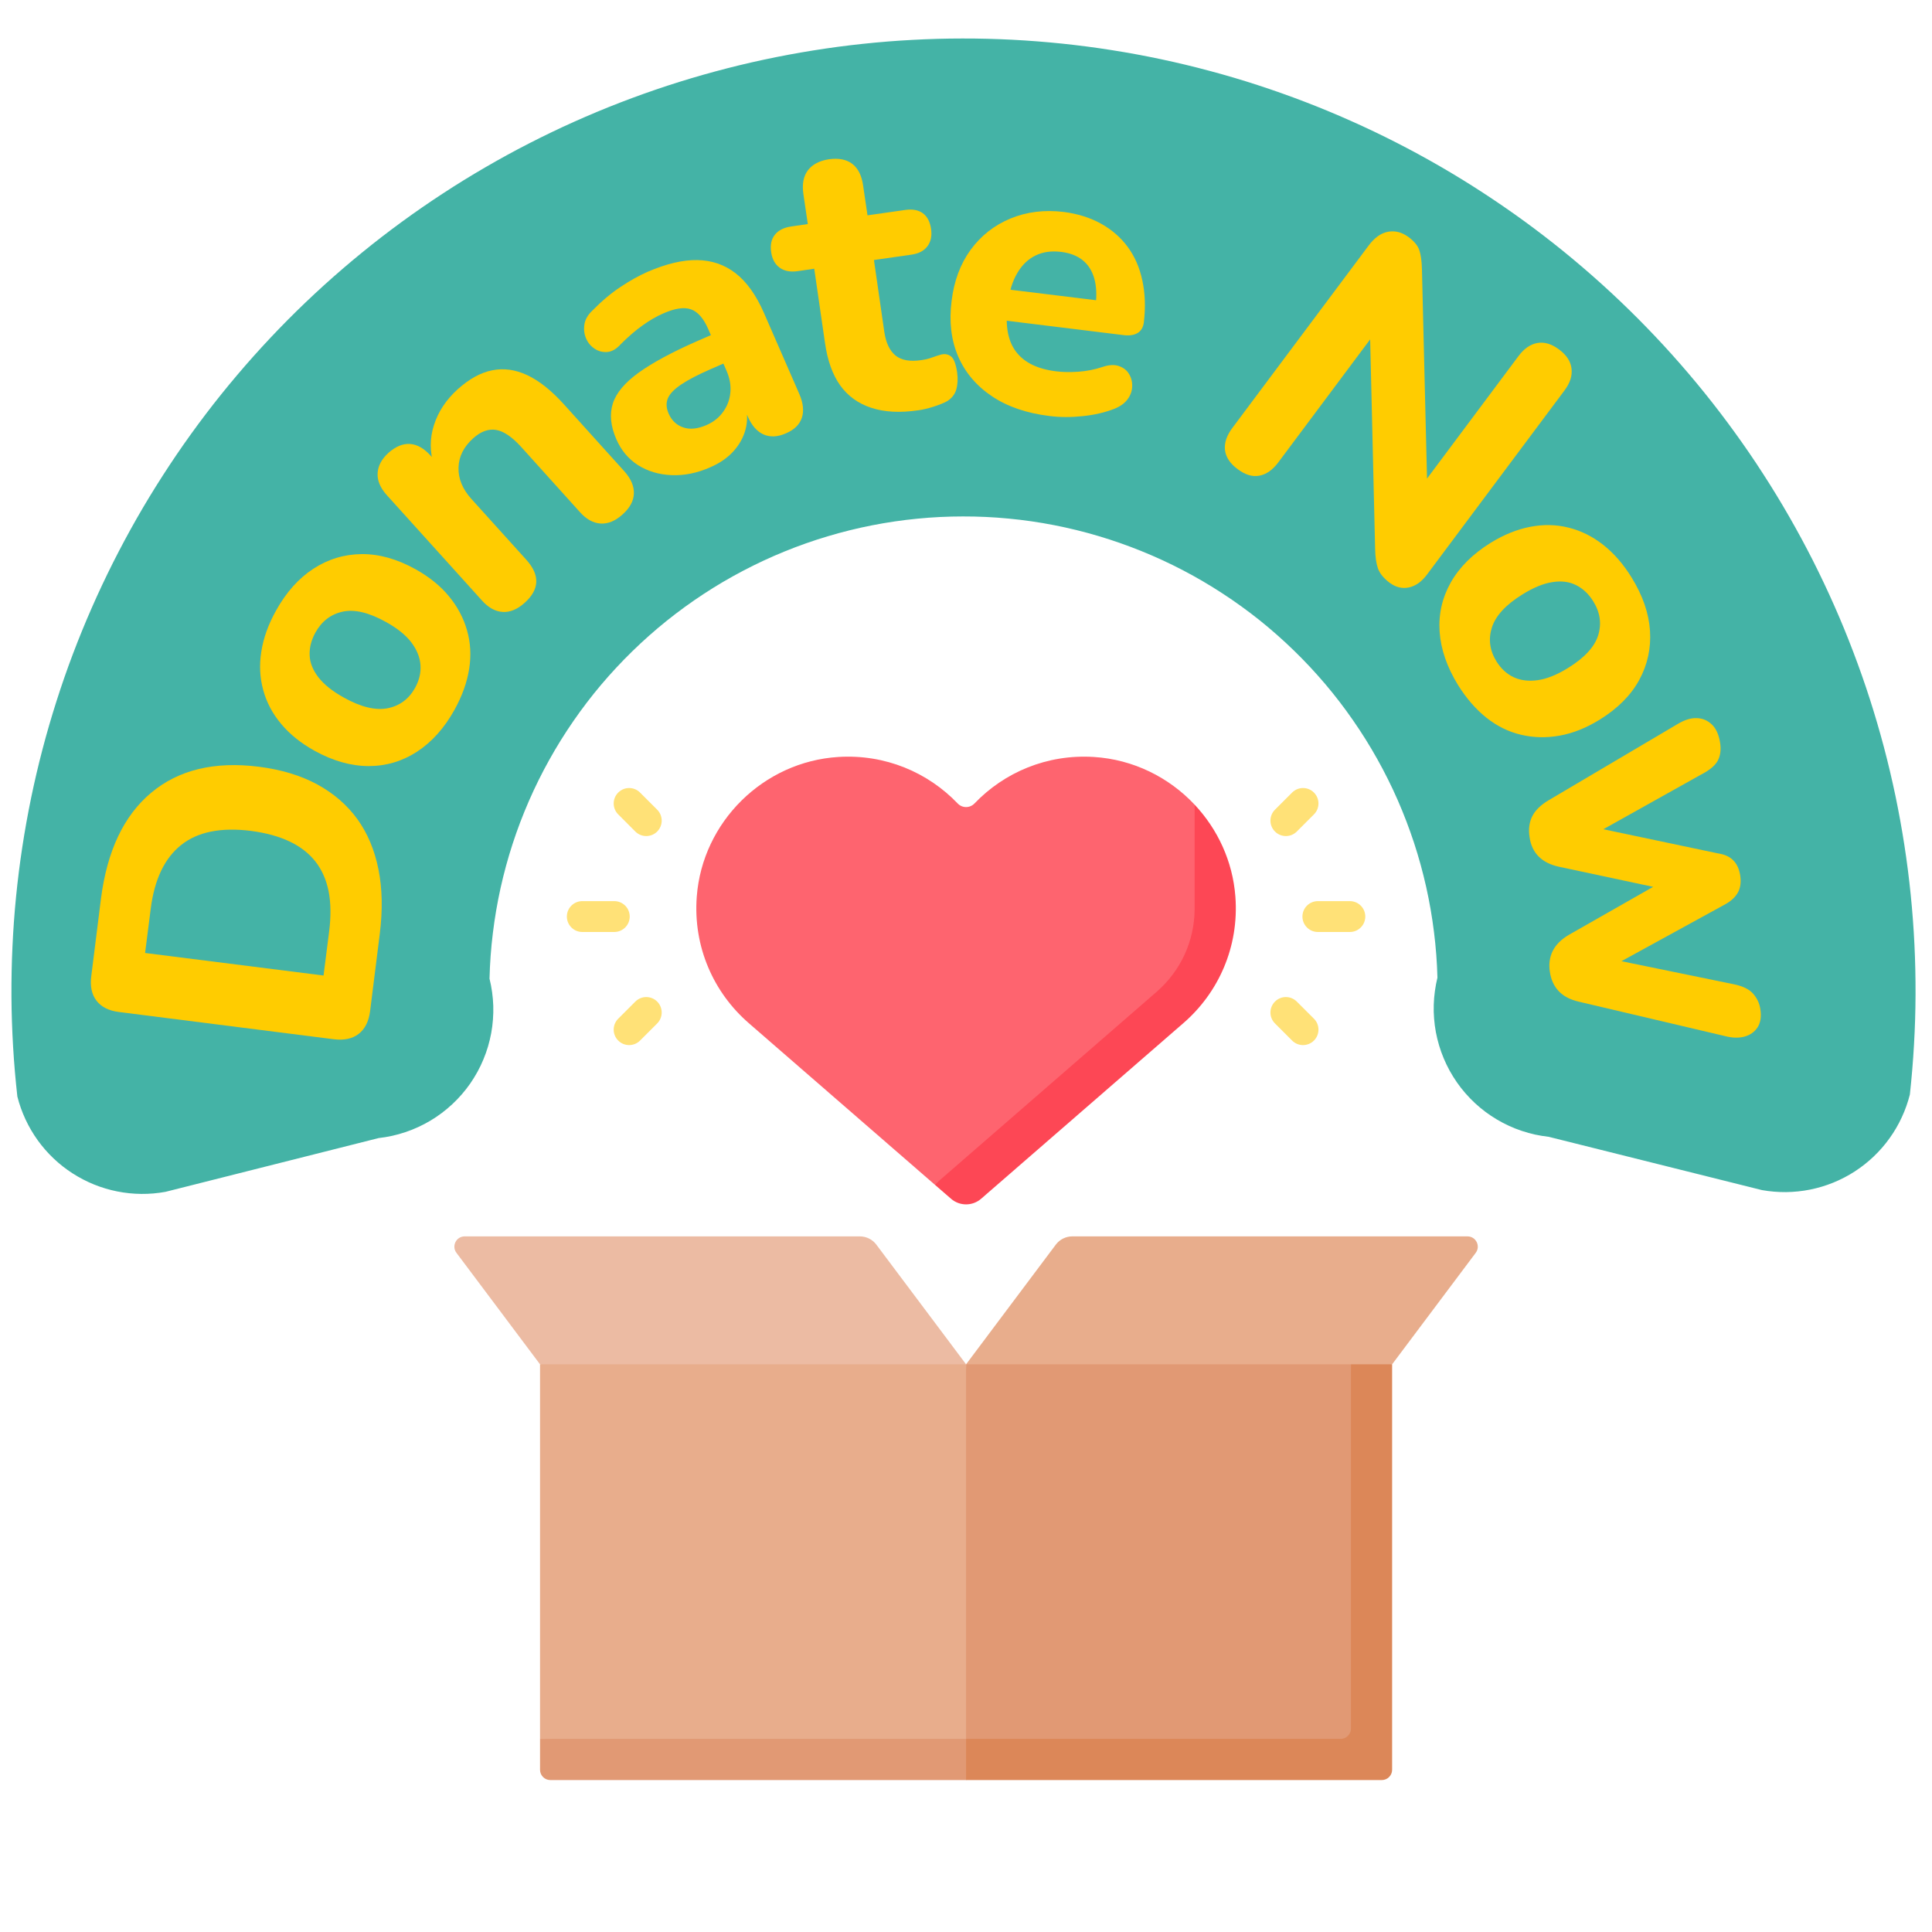 <svg xmlns="http://www.w3.org/2000/svg" xmlns:xlink="http://www.w3.org/1999/xlink" width="300" zoomAndPan="magnify" viewBox="0 0 224.88 225" height="300" preserveAspectRatio="xMidYMid meet"><defs><clipPath id="af870d90d8"><path d="M 81 88.121 L 142 88.121 L 142 138 L 81 138 Z M 81 88.121 "></path></clipPath><clipPath id="e0605a3cfe"><path d="M 52.855 143 L 113 143 L 113 168 L 52.855 168 Z M 52.855 143 "></path></clipPath><clipPath id="2733fde316"><path d="M 112 143 L 172.043 143 L 172.043 176 L 112 176 Z M 112 143 "></path></clipPath><clipPath id="f395c9b416"><path d="M 62 202 L 117 202 L 117 207.305 L 62 207.305 Z M 62 202 "></path></clipPath><clipPath id="4063cbfdd7"><path d="M 112 158 L 163 158 L 163 207.305 L 112 207.305 Z M 112 158 "></path></clipPath></defs><g id="5ce28aba84"><g clip-rule="nonzero" clip-path="url(#af870d90d8)"><path style=" stroke:none;fill-rule:nonzero;fill:#fe646f;fill-opacity:1;" d="M 141.605 105.648 L 139.066 93.711 C 136.074 90.527 131.922 88.441 127.328 88.156 C 121.863 87.812 116.891 89.957 113.434 93.566 C 112.891 94.133 112.004 94.133 111.465 93.566 C 108.008 89.957 103.035 87.812 97.57 88.156 C 88.859 88.699 81.746 95.707 81.086 104.414 C 80.641 110.293 83.074 115.621 87.125 119.137 L 87.121 119.137 L 108.793 137.957 L 135.676 117.914 C 138.5 115.465 141.566 109.348 141.605 105.648 Z M 141.605 105.648 "></path></g><g clip-rule="nonzero" clip-path="url(#e0605a3cfe)"><path style=" stroke:none;fill-rule:nonzero;fill:#ecbba3;fill-opacity:1;" d="M 100.074 143.988 L 54.059 143.988 C 53.07 143.988 52.504 145.117 53.098 145.906 L 62.832 158.887 L 87.641 167.875 L 112.449 158.887 L 101.996 144.945 C 101.543 144.344 100.832 143.988 100.074 143.988 Z M 100.074 143.988 "></path></g><g clip-rule="nonzero" clip-path="url(#2733fde316)"><path style=" stroke:none;fill-rule:nonzero;fill:#e8ad8c;fill-opacity:1;" d="M 124.82 143.988 L 170.84 143.988 C 171.828 143.988 172.395 145.117 171.801 145.906 L 162.066 158.887 L 130.094 175.285 L 112.449 158.887 L 122.902 144.945 C 123.355 144.344 124.066 143.988 124.82 143.988 Z M 124.82 143.988 "></path></g><path style=" stroke:none;fill-rule:nonzero;fill:#fd4755;fill-opacity:1;" d="M 143.812 104.414 C 143.5 100.301 141.746 96.566 139.066 93.711 L 139.066 105.918 C 139.031 109.617 137.449 113.066 134.629 115.516 L 108.793 137.957 L 110.695 139.605 C 111.699 140.48 113.199 140.48 114.203 139.605 L 137.773 119.137 C 141.824 115.621 144.258 110.293 143.812 104.414 Z M 143.812 104.414 "></path><path style=" stroke:none;fill-rule:nonzero;fill:#e8ad8c;fill-opacity:1;" d="M 112.449 158.887 L 62.832 158.887 L 62.832 202.508 L 119.211 205.738 Z M 112.449 158.887 "></path><path style=" stroke:none;fill-rule:nonzero;fill:#e19974;fill-opacity:1;" d="M 112.449 202.508 L 160.324 205.738 L 157.27 158.887 L 112.449 158.887 Z M 112.449 202.508 "></path><g clip-rule="nonzero" clip-path="url(#f395c9b416)"><path style=" stroke:none;fill-rule:nonzero;fill:#e19974;fill-opacity:1;" d="M 62.832 202.508 L 62.832 206.105 C 62.832 206.77 63.367 207.305 64.031 207.305 L 112.449 207.305 L 116.73 205.312 L 112.449 202.508 Z M 62.832 202.508 "></path></g><g clip-rule="nonzero" clip-path="url(#4063cbfdd7)"><path style=" stroke:none;fill-rule:nonzero;fill:#dc8758;fill-opacity:1;" d="M 157.27 158.887 L 157.27 201.309 C 157.27 201.973 156.73 202.508 156.07 202.508 L 112.449 202.508 L 112.449 207.305 L 160.867 207.305 C 161.527 207.305 162.066 206.77 162.066 206.105 L 162.066 158.887 Z M 157.27 158.887 "></path></g><path style=" stroke:none;fill-rule:nonzero;fill:#ffe177;fill-opacity:1;" d="M 157.145 108.539 L 153.418 108.539 C 152.426 108.539 151.621 107.734 151.621 106.742 C 151.621 105.75 152.426 104.945 153.418 104.945 L 157.145 104.945 C 158.137 104.945 158.941 105.75 158.941 106.742 C 158.941 107.734 158.137 108.539 157.145 108.539 Z M 157.145 108.539 "></path><path style=" stroke:none;fill-rule:nonzero;fill:#ffe177;fill-opacity:1;" d="M 149.695 97.367 C 149.234 97.367 148.773 97.191 148.422 96.84 C 147.719 96.137 147.719 95 148.422 94.297 L 150.418 92.301 C 151.121 91.598 152.258 91.598 152.961 92.301 C 153.664 93.004 153.664 94.145 152.961 94.844 L 150.965 96.84 C 150.613 97.191 150.156 97.367 149.695 97.367 Z M 149.695 97.367 "></path><path style=" stroke:none;fill-rule:nonzero;fill:#ffe177;fill-opacity:1;" d="M 151.688 121.711 C 151.23 121.711 150.77 121.535 150.418 121.184 L 148.422 119.188 C 147.719 118.484 147.719 117.348 148.422 116.645 C 149.125 115.941 150.262 115.941 150.965 116.645 L 152.961 118.637 C 153.664 119.34 153.664 120.48 152.961 121.184 C 152.609 121.535 152.148 121.711 151.688 121.711 Z M 151.688 121.711 "></path><path style=" stroke:none;fill-rule:nonzero;fill:#ffe177;fill-opacity:1;" d="M 71.477 108.539 L 67.754 108.539 C 66.762 108.539 65.957 107.734 65.957 106.742 C 65.957 105.75 66.762 104.945 67.754 104.945 L 71.477 104.945 C 72.473 104.945 73.277 105.75 73.277 106.742 C 73.277 107.734 72.473 108.539 71.477 108.539 Z M 71.477 108.539 "></path><path style=" stroke:none;fill-rule:nonzero;fill:#ffe177;fill-opacity:1;" d="M 75.203 97.367 C 74.742 97.367 74.281 97.191 73.93 96.84 L 71.938 94.844 C 71.234 94.145 71.234 93.004 71.938 92.301 C 72.641 91.598 73.777 91.598 74.48 92.301 L 76.477 94.297 C 77.176 95 77.176 96.137 76.477 96.84 C 76.125 97.191 75.664 97.367 75.203 97.367 Z M 75.203 97.367 "></path><path style=" stroke:none;fill-rule:nonzero;fill:#ffe177;fill-opacity:1;" d="M 73.207 121.711 C 72.75 121.711 72.289 121.535 71.938 121.184 C 71.234 120.48 71.234 119.34 71.938 118.637 L 73.93 116.645 C 74.633 115.941 75.773 115.941 76.477 116.645 C 77.176 117.348 77.176 118.484 76.477 119.188 L 74.48 121.184 C 74.129 121.535 73.668 121.711 73.207 121.711 Z M 73.207 121.711 "></path><path style=" stroke:none;fill-rule:nonzero;fill:#44b3a6;fill-opacity:1;" d="M 19.211 138.801 C 18.281 138.969 17.344 139.051 16.402 139.043 C 15.457 139.035 14.523 138.938 13.598 138.754 C 12.672 138.57 11.773 138.301 10.898 137.949 C 10.023 137.594 9.191 137.16 8.398 136.652 C 7.602 136.141 6.863 135.562 6.18 134.91 C 5.496 134.262 4.879 133.555 4.328 132.789 C 3.777 132.02 3.305 131.211 2.906 130.355 C 2.508 129.5 2.191 128.613 1.961 127.699 C 1.746 125.77 1.578 123.836 1.465 121.898 C 1.352 119.957 1.285 118.02 1.273 116.074 C 1.262 114.133 1.301 112.191 1.391 110.254 C 1.48 108.312 1.617 106.375 1.809 104.441 C 2 102.512 2.242 100.582 2.535 98.664 C 2.828 96.742 3.172 94.832 3.562 92.93 C 3.957 91.027 4.398 89.137 4.891 87.258 C 5.383 85.379 5.926 83.516 6.516 81.664 C 7.105 79.816 7.742 77.98 8.43 76.164 C 9.117 74.348 9.852 72.551 10.633 70.773 C 11.414 68.992 12.242 67.238 13.113 65.504 C 13.988 63.77 14.906 62.059 15.867 60.371 C 16.832 58.684 17.84 57.023 18.891 55.391 C 19.941 53.758 21.031 52.152 22.168 50.574 C 23.301 49 24.477 47.453 25.691 45.941 C 26.91 44.426 28.164 42.945 29.457 41.496 C 30.754 40.047 32.082 38.633 33.449 37.254 C 34.82 35.875 36.223 34.535 37.66 33.23 C 39.102 31.926 40.57 30.66 42.078 29.434 C 43.582 28.203 45.117 27.02 46.688 25.871 C 48.254 24.723 49.852 23.621 51.477 22.559 C 53.102 21.492 54.754 20.477 56.434 19.5 C 58.113 18.523 59.816 17.59 61.543 16.707 C 63.273 15.82 65.023 14.977 66.793 14.184 C 68.566 13.391 70.359 12.641 72.172 11.941 C 73.98 11.242 75.812 10.59 77.656 9.984 C 79.504 9.383 81.363 8.824 83.238 8.32 C 85.113 7.812 87 7.355 88.898 6.949 C 90.797 6.543 92.707 6.184 94.625 5.879 C 96.543 5.57 98.465 5.312 100.398 5.109 C 102.328 4.902 104.266 4.746 106.203 4.645 C 108.145 4.539 110.086 4.484 112.027 4.484 C 113.969 4.48 115.91 4.531 117.848 4.629 C 119.789 4.73 121.723 4.883 123.656 5.082 C 125.586 5.285 127.512 5.535 129.43 5.84 C 131.352 6.141 133.258 6.496 135.16 6.898 C 137.059 7.301 138.945 7.754 140.824 8.258 C 142.699 8.758 144.562 9.309 146.406 9.91 C 148.254 10.512 150.086 11.16 151.898 11.855 C 153.711 12.551 155.504 13.293 157.277 14.086 C 159.055 14.875 160.805 15.711 162.535 16.594 C 164.266 17.477 165.973 18.406 167.652 19.375 C 169.332 20.348 170.988 21.363 172.617 22.426 C 174.242 23.484 175.844 24.586 177.414 25.727 C 178.984 26.871 180.523 28.055 182.031 29.277 C 183.539 30.504 185.012 31.766 186.453 33.066 C 187.895 34.367 189.301 35.707 190.672 37.082 C 192.043 38.457 193.379 39.871 194.676 41.316 C 195.973 42.762 197.23 44.238 198.449 45.75 C 199.668 47.262 200.848 48.805 201.984 50.379 C 203.125 51.953 204.223 53.555 205.273 55.188 C 206.328 56.816 207.34 58.477 208.305 60.16 C 209.273 61.844 210.195 63.555 211.074 65.285 C 211.949 67.02 212.781 68.773 213.566 70.551 C 214.352 72.328 215.09 74.121 215.777 75.938 C 216.469 77.754 217.113 79.586 217.707 81.434 C 218.301 83.281 218.844 85.148 219.344 87.023 C 219.84 88.902 220.285 90.793 220.684 92.691 C 221.078 94.594 221.426 96.504 221.723 98.422 C 222.02 100.344 222.266 102.27 222.461 104.199 C 222.656 106.133 222.801 108.07 222.895 110.008 C 222.988 111.949 223.031 113.891 223.023 115.832 C 223.016 117.773 222.957 119.715 222.844 121.656 C 222.734 123.594 222.574 125.527 222.363 127.461 C 222.133 128.375 221.82 129.262 221.422 130.117 C 221.027 130.973 220.555 131.785 220.004 132.551 C 219.457 133.32 218.84 134.027 218.156 134.68 C 217.477 135.328 216.738 135.91 215.945 136.426 C 215.152 136.938 214.32 137.371 213.445 137.727 C 212.57 138.082 211.672 138.352 210.746 138.539 C 209.824 138.723 208.887 138.82 207.945 138.832 C 207 138.84 206.066 138.762 205.137 138.598 L 180.297 132.391 C 179.766 132.332 179.242 132.246 178.719 132.133 C 178.199 132.016 177.684 131.875 177.18 131.707 C 176.672 131.539 176.176 131.344 175.691 131.121 C 175.203 130.898 174.734 130.652 174.273 130.379 C 173.812 130.105 173.371 129.812 172.941 129.492 C 172.516 129.172 172.105 128.832 171.715 128.469 C 171.324 128.105 170.953 127.723 170.602 127.32 C 170.25 126.918 169.922 126.496 169.617 126.059 C 169.312 125.621 169.031 125.168 168.773 124.703 C 168.516 124.234 168.281 123.754 168.078 123.262 C 167.871 122.77 167.691 122.27 167.539 121.758 C 167.387 121.246 167.258 120.727 167.16 120.203 C 167.062 119.68 166.996 119.148 166.953 118.617 C 166.91 118.086 166.898 117.551 166.914 117.02 C 166.93 116.484 166.973 115.953 167.047 115.426 C 167.117 114.895 167.219 114.371 167.344 113.855 C 167.297 112.078 167.164 110.305 166.941 108.539 C 166.723 106.777 166.418 105.027 166.031 103.289 C 165.641 101.555 165.172 99.844 164.617 98.152 C 164.062 96.465 163.426 94.805 162.715 93.176 C 162 91.547 161.207 89.957 160.34 88.406 C 159.473 86.855 158.531 85.348 157.516 83.887 C 156.504 82.426 155.422 81.016 154.273 79.66 C 153.121 78.305 151.91 77.004 150.633 75.766 C 149.359 74.527 148.027 73.352 146.641 72.238 C 145.25 71.129 143.812 70.09 142.32 69.117 C 140.832 68.145 139.301 67.246 137.723 66.422 C 136.148 65.598 134.535 64.855 132.887 64.188 C 131.238 63.52 129.562 62.93 127.859 62.426 C 126.152 61.918 124.43 61.496 122.684 61.156 C 120.938 60.816 119.18 60.562 117.41 60.395 C 115.641 60.223 113.867 60.141 112.086 60.145 C 110.309 60.145 108.535 60.23 106.766 60.406 C 104.996 60.578 103.238 60.836 101.492 61.18 C 99.75 61.523 98.023 61.949 96.32 62.461 C 94.617 62.969 92.941 63.559 91.297 64.23 C 89.648 64.902 88.039 65.652 86.465 66.48 C 84.891 67.305 83.359 68.207 81.871 69.184 C 80.387 70.156 78.949 71.203 77.562 72.316 C 76.176 73.43 74.848 74.609 73.574 75.852 C 72.301 77.094 71.094 78.395 69.945 79.75 C 68.797 81.109 67.719 82.523 66.711 83.984 C 65.699 85.449 64.762 86.957 63.898 88.512 C 63.031 90.066 62.246 91.656 61.535 93.285 C 60.824 94.918 60.191 96.578 59.641 98.27 C 59.09 99.961 58.625 101.672 58.238 103.41 C 57.855 105.145 57.555 106.895 57.34 108.66 C 57.121 110.426 56.992 112.199 56.949 113.977 C 57.078 114.492 57.176 115.016 57.25 115.547 C 57.324 116.074 57.367 116.605 57.387 117.137 C 57.402 117.672 57.391 118.203 57.348 118.738 C 57.309 119.27 57.242 119.797 57.145 120.324 C 57.047 120.848 56.922 121.367 56.773 121.879 C 56.621 122.391 56.441 122.891 56.234 123.387 C 56.031 123.879 55.801 124.359 55.543 124.828 C 55.285 125.293 55.008 125.746 54.703 126.188 C 54.398 126.625 54.07 127.043 53.719 127.449 C 53.371 127.852 53 128.234 52.609 128.598 C 52.219 128.961 51.812 129.305 51.383 129.625 C 50.957 129.945 50.516 130.242 50.055 130.516 C 49.598 130.789 49.125 131.035 48.641 131.258 C 48.156 131.484 47.66 131.68 47.152 131.848 C 46.648 132.02 46.133 132.16 45.613 132.277 C 45.09 132.395 44.566 132.48 44.035 132.539 Z M 19.211 138.801 "></path><g style="fill:#ffcc00;fill-opacity:1;"><g transform="translate(45.909, 133.318)"><path style="stroke:none" d=""></path></g></g><g style="fill:#ffcc00;fill-opacity:1;"><g transform="translate(42.15, 124.765)"><path style="stroke:none" d="M 0.891 -7 C 0.734 -5.801 0.289 -4.922 -0.438 -4.359 C -1.164 -3.797 -2.129 -3.586 -3.328 -3.734 L -28.344 -6.906 C -29.531 -7.051 -30.406 -7.488 -30.969 -8.219 C -31.531 -8.945 -31.734 -9.91 -31.578 -11.109 L -30.453 -20.094 C -29.742 -25.656 -27.797 -29.77 -24.609 -32.438 C -21.422 -35.113 -17.234 -36.125 -12.047 -35.469 C -9.43 -35.133 -7.164 -34.445 -5.25 -33.406 C -3.344 -32.363 -1.789 -31.02 -0.594 -29.375 C 0.594 -27.727 1.41 -25.785 1.859 -23.547 C 2.316 -21.305 2.367 -18.785 2.016 -15.984 Z M -4.531 -11.156 L -3.875 -16.312 C -3.656 -18.062 -3.676 -19.609 -3.938 -20.953 C -4.207 -22.305 -4.719 -23.461 -5.469 -24.422 C -6.227 -25.391 -7.234 -26.172 -8.484 -26.766 C -9.734 -27.359 -11.234 -27.77 -12.984 -28 C -16.484 -28.438 -19.191 -27.891 -21.109 -26.359 C -23.035 -24.836 -24.219 -22.363 -24.656 -18.938 L -25.312 -13.781 Z M -4.531 -11.156 "></path></g></g><g style="fill:#ffcc00;fill-opacity:1;"><g transform="translate(45.797, 94.343)"><path style="stroke:none" d="M 7.078 -11.688 C 5.891 -9.551 4.43 -7.922 2.703 -6.797 C 0.984 -5.68 -0.895 -5.125 -2.938 -5.125 C -4.988 -5.133 -7.082 -5.727 -9.219 -6.906 C -10.812 -7.789 -12.109 -8.832 -13.109 -10.031 C -14.117 -11.227 -14.816 -12.547 -15.203 -13.984 C -15.598 -15.422 -15.672 -16.914 -15.422 -18.469 C -15.18 -20.031 -14.613 -21.613 -13.719 -23.219 C -12.531 -25.363 -11.078 -26.992 -9.359 -28.109 C -7.648 -29.223 -5.781 -29.789 -3.75 -29.812 C -1.719 -29.832 0.367 -29.25 2.516 -28.062 C 4.129 -27.164 5.43 -26.113 6.422 -24.906 C 7.422 -23.695 8.125 -22.375 8.531 -20.938 C 8.945 -19.508 9.031 -18.008 8.781 -16.438 C 8.531 -14.863 7.961 -13.281 7.078 -11.688 Z M 2.484 -14.234 C 2.973 -15.129 3.18 -16.02 3.109 -16.906 C 3.047 -17.801 2.691 -18.676 2.047 -19.531 C 1.398 -20.383 0.414 -21.176 -0.906 -21.906 C -2.883 -23.008 -4.566 -23.41 -5.953 -23.109 C -7.336 -22.805 -8.395 -21.992 -9.125 -20.672 C -9.602 -19.805 -9.828 -18.93 -9.797 -18.047 C -9.766 -17.16 -9.422 -16.297 -8.766 -15.453 C -8.117 -14.617 -7.129 -13.832 -5.797 -13.094 C -3.828 -12 -2.133 -11.586 -0.719 -11.859 C 0.688 -12.141 1.754 -12.93 2.484 -14.234 Z M 2.484 -14.234 "></path></g></g><g style="fill:#ffcc00;fill-opacity:1;"><g transform="translate(56.152, 74.047)"><path style="stroke:none" d="M 4.906 -3.859 C 4.051 -3.086 3.191 -2.727 2.328 -2.781 C 1.461 -2.832 0.648 -3.285 -0.109 -4.141 L -11.156 -16.375 C -11.926 -17.227 -12.285 -18.082 -12.234 -18.938 C -12.191 -19.789 -11.77 -20.582 -10.969 -21.312 C -10.133 -22.051 -9.301 -22.395 -8.469 -22.344 C -7.633 -22.289 -6.832 -21.836 -6.062 -20.984 L -4.297 -19.031 L -5.672 -19.828 C -6.172 -21.422 -6.172 -22.992 -5.672 -24.547 C -5.172 -26.109 -4.254 -27.492 -2.922 -28.703 C -1.566 -29.922 -0.223 -30.66 1.109 -30.922 C 2.453 -31.191 3.812 -31.004 5.188 -30.359 C 6.57 -29.711 7.992 -28.582 9.453 -26.969 L 16.516 -19.141 C 17.273 -18.285 17.641 -17.426 17.609 -16.562 C 17.578 -15.695 17.133 -14.883 16.281 -14.125 C 15.445 -13.375 14.598 -13.023 13.734 -13.078 C 12.867 -13.129 12.055 -13.582 11.297 -14.438 L 4.453 -22.031 C 3.391 -23.195 2.414 -23.848 1.531 -23.984 C 0.645 -24.117 -0.234 -23.789 -1.109 -23 C -2.211 -22.008 -2.781 -20.875 -2.812 -19.594 C -2.852 -18.312 -2.352 -17.094 -1.312 -15.938 L 5.094 -8.844 C 6.688 -7.07 6.625 -5.41 4.906 -3.859 Z M 4.906 -3.859 "></path></g></g><g style="fill:#ffcc00;fill-opacity:1;"><g transform="translate(72.934, 58.117)"><path style="stroke:none" d="M 9.734 -3.703 C 8.203 -3.023 6.695 -2.719 5.219 -2.781 C 3.738 -2.844 2.43 -3.234 1.297 -3.953 C 0.172 -4.68 -0.664 -5.688 -1.219 -6.969 C -1.883 -8.5 -2.02 -9.883 -1.625 -11.125 C -1.227 -12.363 -0.219 -13.566 1.406 -14.734 C 3.031 -15.898 5.316 -17.129 8.266 -18.422 L 10.531 -19.406 L 11.984 -16.094 L 9.766 -15.125 C 8.305 -14.488 7.164 -13.895 6.344 -13.344 C 5.52 -12.789 5 -12.25 4.781 -11.719 C 4.562 -11.188 4.594 -10.598 4.875 -9.953 C 5.227 -9.148 5.789 -8.613 6.562 -8.344 C 7.344 -8.07 8.258 -8.164 9.312 -8.625 C 10.125 -8.988 10.766 -9.504 11.234 -10.172 C 11.711 -10.836 11.988 -11.578 12.062 -12.391 C 12.145 -13.211 12 -14.055 11.625 -14.922 L 9.484 -19.797 C 8.941 -21.047 8.27 -21.812 7.469 -22.094 C 6.676 -22.375 5.598 -22.211 4.234 -21.609 C 3.461 -21.273 2.672 -20.816 1.859 -20.234 C 1.047 -19.66 0.195 -18.93 -0.688 -18.047 C -1.188 -17.484 -1.707 -17.176 -2.25 -17.125 C -2.801 -17.082 -3.297 -17.207 -3.734 -17.5 C -4.18 -17.789 -4.516 -18.188 -4.734 -18.688 C -4.953 -19.188 -5.02 -19.727 -4.938 -20.312 C -4.852 -20.906 -4.535 -21.457 -3.984 -21.969 C -2.879 -23.094 -1.785 -24.008 -0.703 -24.719 C 0.379 -25.438 1.414 -26.016 2.406 -26.453 C 4.594 -27.398 6.523 -27.859 8.203 -27.828 C 9.891 -27.805 11.379 -27.297 12.672 -26.297 C 13.961 -25.297 15.062 -23.758 15.969 -21.688 L 20.094 -12.234 C 20.551 -11.18 20.648 -10.258 20.391 -9.469 C 20.129 -8.676 19.516 -8.07 18.547 -7.656 C 17.586 -7.227 16.719 -7.18 15.938 -7.516 C 15.164 -7.859 14.551 -8.555 14.094 -9.609 L 13.406 -11.188 L 13.812 -11.047 C 14.07 -10.016 14.078 -9.031 13.828 -8.094 C 13.578 -7.164 13.109 -6.32 12.422 -5.562 C 11.734 -4.801 10.836 -4.18 9.734 -3.703 Z M 9.734 -3.703 "></path></g></g><g style="fill:#ffcc00;fill-opacity:1;"><g transform="translate(93.063, 49.265)"><path style="stroke:none" d="M 13.828 -1.484 C 11.711 -1.172 9.891 -1.266 8.359 -1.766 C 6.828 -2.266 5.613 -3.141 4.719 -4.391 C 3.832 -5.641 3.242 -7.289 2.953 -9.344 L 1.703 -17.969 L -0.219 -17.688 C -1.082 -17.562 -1.785 -17.695 -2.328 -18.094 C -2.867 -18.488 -3.195 -19.086 -3.312 -19.891 C -3.438 -20.742 -3.289 -21.426 -2.875 -21.938 C -2.469 -22.445 -1.832 -22.766 -0.969 -22.891 L 0.953 -23.172 L 0.438 -26.672 C 0.27 -27.828 0.445 -28.75 0.969 -29.438 C 1.5 -30.125 2.316 -30.551 3.422 -30.719 C 4.555 -30.875 5.457 -30.695 6.125 -30.188 C 6.801 -29.676 7.223 -28.844 7.391 -27.688 L 7.906 -24.188 L 12.281 -24.812 C 13.133 -24.938 13.82 -24.812 14.344 -24.438 C 14.863 -24.062 15.188 -23.445 15.312 -22.594 C 15.426 -21.789 15.285 -21.125 14.891 -20.594 C 14.504 -20.062 13.883 -19.734 13.031 -19.609 L 8.656 -18.984 L 9.859 -10.641 C 10.047 -9.348 10.484 -8.422 11.172 -7.859 C 11.859 -7.305 12.863 -7.129 14.188 -7.328 C 14.645 -7.391 15.066 -7.492 15.453 -7.641 C 15.848 -7.785 16.203 -7.898 16.516 -7.984 C 16.953 -8.078 17.328 -8 17.641 -7.75 C 17.961 -7.5 18.195 -6.883 18.344 -5.906 C 18.445 -5.176 18.414 -4.516 18.25 -3.922 C 18.082 -3.336 17.719 -2.875 17.156 -2.531 C 16.77 -2.32 16.238 -2.109 15.562 -1.891 C 14.883 -1.68 14.305 -1.547 13.828 -1.484 Z M 13.828 -1.484 "></path></g></g><g style="fill:#ffcc00;fill-opacity:1;"><g transform="translate(107.809, 46.167)"><path style="stroke:none" d="M 14.359 2.281 C 11.691 1.957 9.457 1.191 7.656 -0.016 C 5.852 -1.223 4.539 -2.77 3.719 -4.656 C 2.906 -6.551 2.648 -8.703 2.953 -11.109 C 3.234 -13.441 3.973 -15.43 5.172 -17.078 C 6.379 -18.723 7.926 -19.938 9.812 -20.719 C 11.695 -21.5 13.766 -21.754 16.016 -21.484 C 17.641 -21.273 19.082 -20.82 20.344 -20.125 C 21.602 -19.426 22.645 -18.52 23.469 -17.406 C 24.289 -16.289 24.859 -14.984 25.172 -13.484 C 25.492 -11.992 25.551 -10.375 25.344 -8.625 C 25.27 -8.051 25.031 -7.641 24.625 -7.391 C 24.219 -7.141 23.664 -7.055 22.969 -7.141 L 8.5 -8.922 L 8.938 -12.531 L 20.547 -11.109 L 19.719 -10.547 C 19.875 -11.805 19.82 -12.879 19.562 -13.766 C 19.301 -14.66 18.848 -15.363 18.203 -15.875 C 17.566 -16.383 16.742 -16.703 15.734 -16.828 C 14.586 -16.973 13.582 -16.832 12.719 -16.406 C 11.863 -15.988 11.16 -15.312 10.609 -14.375 C 10.055 -13.445 9.691 -12.289 9.516 -10.906 L 9.469 -10.531 C 9.188 -8.195 9.523 -6.41 10.484 -5.172 C 11.441 -3.93 12.992 -3.18 15.141 -2.922 C 15.867 -2.828 16.723 -2.812 17.703 -2.875 C 18.68 -2.945 19.613 -3.129 20.5 -3.422 C 21.238 -3.68 21.875 -3.723 22.406 -3.547 C 22.945 -3.367 23.348 -3.062 23.609 -2.625 C 23.879 -2.188 24.004 -1.703 23.984 -1.172 C 23.973 -0.641 23.797 -0.141 23.453 0.328 C 23.109 0.797 22.598 1.164 21.922 1.438 C 20.797 1.875 19.562 2.16 18.219 2.297 C 16.875 2.441 15.586 2.438 14.359 2.281 Z M 14.359 2.281 "></path></g></g><g style="fill:#ffcc00;fill-opacity:1;"><g transform="translate(129.689, 49.185)"><path style="stroke:none" d=""></path></g></g><g style="fill:#ffcc00;fill-opacity:1;"><g transform="translate(138.992, 50.32)"><path style="stroke:none" d="M 5.078 4.312 C 4.203 3.664 3.711 2.926 3.609 2.094 C 3.516 1.27 3.801 0.41 4.469 -0.484 L 20.312 -21.688 C 21.008 -22.633 21.77 -23.18 22.594 -23.328 C 23.426 -23.484 24.227 -23.273 25 -22.703 C 25.664 -22.203 26.082 -21.688 26.25 -21.156 C 26.426 -20.633 26.523 -19.898 26.547 -18.953 L 27.188 7.422 L 26.188 6.688 L 37.797 -8.859 C 38.441 -9.723 39.172 -10.227 39.984 -10.375 C 40.805 -10.52 41.656 -10.266 42.531 -9.609 C 43.395 -8.961 43.875 -8.223 43.969 -7.391 C 44.07 -6.566 43.801 -5.723 43.156 -4.859 L 27.125 16.609 C 26.508 17.43 25.812 17.926 25.031 18.094 C 24.25 18.258 23.5 18.078 22.781 17.547 C 22.082 17.016 21.629 16.457 21.422 15.875 C 21.223 15.301 21.113 14.539 21.094 13.594 L 20.469 -12.75 L 21.438 -12.031 L 9.828 3.516 C 9.16 4.41 8.422 4.93 7.609 5.078 C 6.805 5.234 5.961 4.977 5.078 4.312 Z M 5.078 4.312 "></path></g></g><g style="fill:#ffcc00;fill-opacity:1;"><g transform="translate(162.988, 67.901)"><path style="stroke:none" d="M 6.75 11.875 C 5.469 9.789 4.754 7.723 4.609 5.672 C 4.473 3.629 4.906 1.719 5.906 -0.062 C 6.914 -1.844 8.457 -3.379 10.531 -4.672 C 12.082 -5.629 13.625 -6.254 15.156 -6.547 C 16.695 -6.848 18.188 -6.816 19.625 -6.453 C 21.07 -6.098 22.414 -5.43 23.656 -4.453 C 24.906 -3.473 26.008 -2.203 26.969 -0.641 C 28.258 1.441 28.973 3.504 29.109 5.547 C 29.242 7.586 28.828 9.5 27.859 11.281 C 26.891 13.062 25.363 14.598 23.281 15.891 C 21.707 16.867 20.148 17.492 18.609 17.766 C 17.066 18.047 15.566 18.016 14.109 17.672 C 12.66 17.336 11.312 16.676 10.062 15.688 C 8.82 14.695 7.719 13.426 6.75 11.875 Z M 11.219 9.109 C 11.758 9.973 12.43 10.594 13.234 10.969 C 14.047 11.344 14.977 11.457 16.031 11.312 C 17.094 11.164 18.27 10.691 19.562 9.891 C 21.488 8.703 22.66 7.43 23.078 6.078 C 23.492 4.723 23.301 3.406 22.5 2.125 C 21.977 1.281 21.316 0.656 20.516 0.25 C 19.723 -0.156 18.801 -0.273 17.75 -0.109 C 16.707 0.047 15.539 0.523 14.25 1.328 C 12.332 2.516 11.148 3.789 10.703 5.156 C 10.266 6.52 10.438 7.836 11.219 9.109 Z M 11.219 9.109 "></path></g></g><g style="fill:#ffcc00;fill-opacity:1;"><g transform="translate(176.686, 85.523)"><path style="stroke:none" d="M 1.391 12 C 1.242 11.082 1.344 10.27 1.688 9.562 C 2.039 8.852 2.68 8.223 3.609 7.672 L 18.656 -1.219 C 19.457 -1.695 20.195 -1.922 20.875 -1.891 C 21.551 -1.867 22.133 -1.617 22.625 -1.141 C 23.113 -0.672 23.43 0.035 23.578 0.984 C 23.703 1.785 23.613 2.473 23.312 3.047 C 23.008 3.629 22.348 4.18 21.328 4.703 L 8.641 11.797 L 8.484 10.734 L 23.312 13.859 C 24.094 13.973 24.691 14.242 25.109 14.672 C 25.535 15.098 25.805 15.691 25.922 16.453 C 26.035 17.223 25.945 17.875 25.656 18.406 C 25.363 18.938 24.883 19.391 24.219 19.766 L 10.938 27.047 L 10.812 26.156 L 25.203 29.109 C 26.242 29.328 26.988 29.695 27.438 30.219 C 27.895 30.75 28.172 31.348 28.266 32.016 C 28.398 32.879 28.289 33.582 27.938 34.125 C 27.582 34.664 27.07 35.023 26.406 35.203 C 25.75 35.379 25 35.359 24.156 35.141 L 7.156 31.141 C 6.133 30.91 5.344 30.5 4.781 29.906 C 4.227 29.32 3.883 28.57 3.75 27.656 C 3.613 26.77 3.723 25.961 4.078 25.234 C 4.441 24.504 5.07 23.875 5.969 23.344 L 19.469 15.656 L 19.922 18.641 L 4.828 15.422 C 3.816 15.203 3.023 14.805 2.453 14.234 C 1.879 13.66 1.523 12.914 1.391 12 Z M 1.391 12 "></path></g></g><g style="fill:#ffcc00;fill-opacity:1;"><g transform="translate(180.556, 120.547)"><path style="stroke:none" d=""></path></g></g></g></svg>